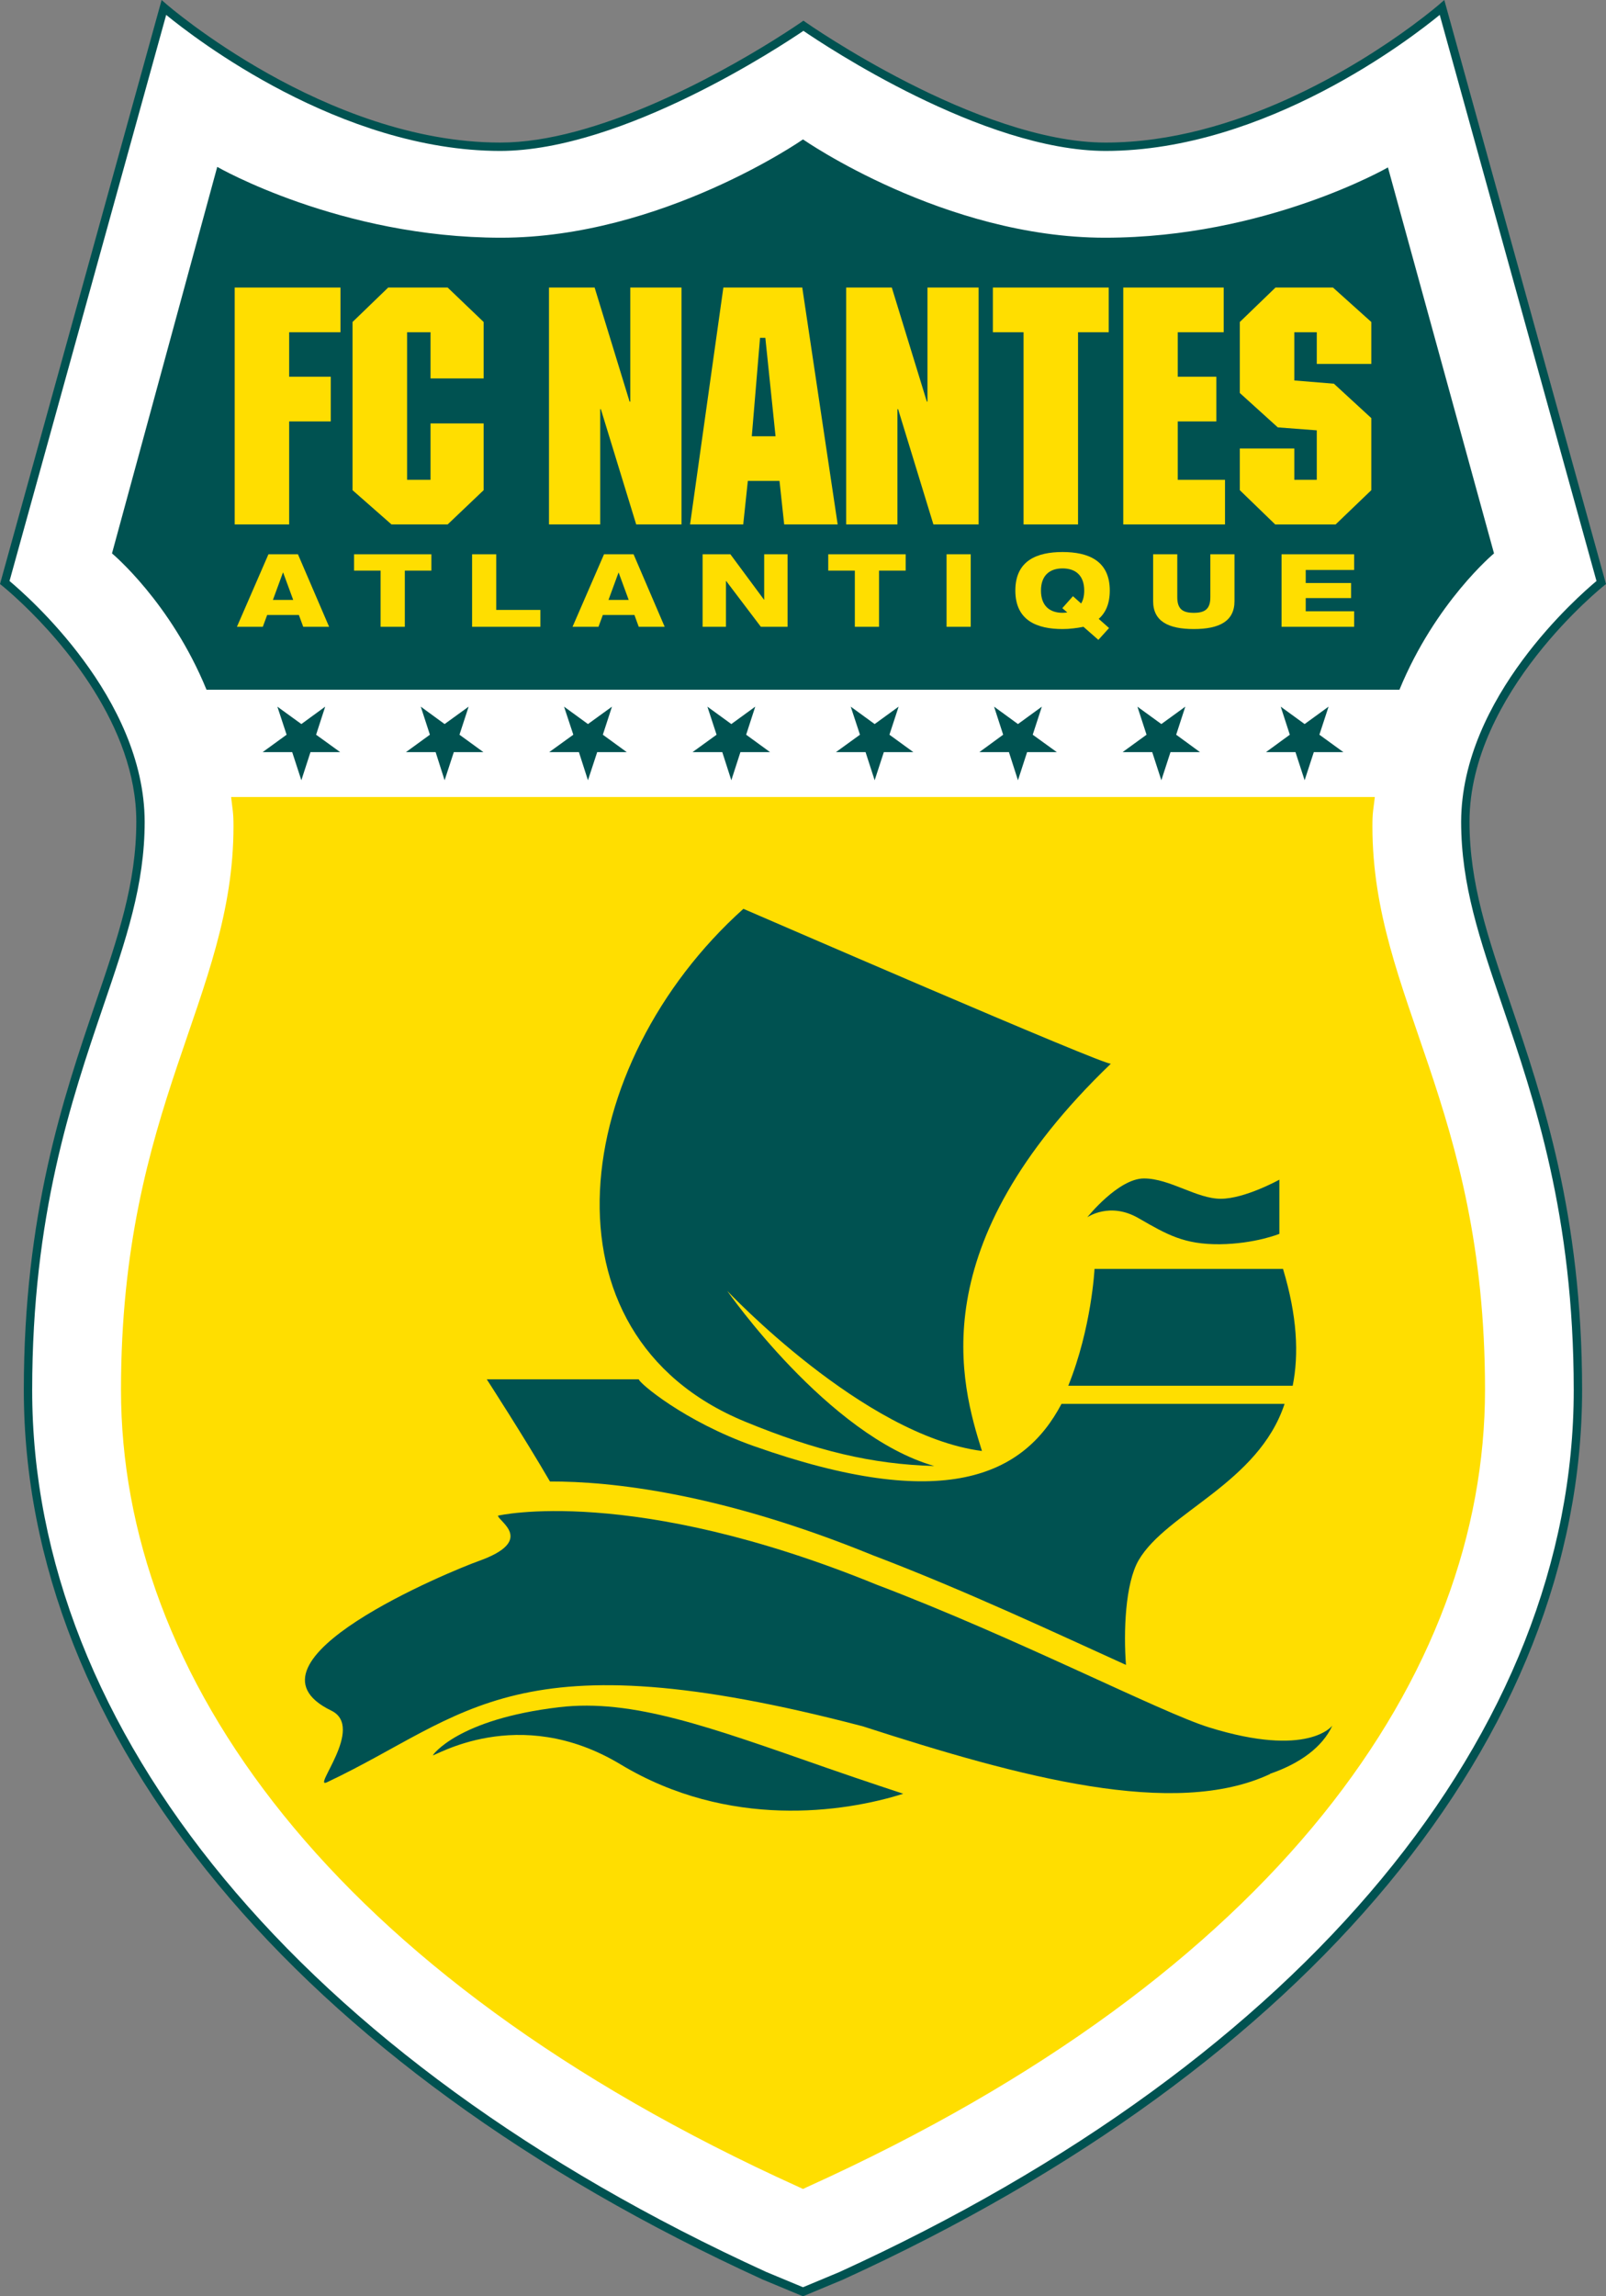 <?xml version="1.0" encoding="UTF-8"?>
<svg xmlns="http://www.w3.org/2000/svg" xmlns:xlink="http://www.w3.org/1999/xlink" width="404.88pt" height="578.57pt" viewBox="0 0 404.88 578.57" version="1.1">
<rect x="0" y="0" width="404.88" height="578.57" fill="#808080" stroke="none"/>
<defs>
<clipPath id="clip1">
  <path d="M 0 0 L 404.879 0 L 404.879 578.57 L 0 578.57 Z M 0 0 "/>
</clipPath>
</defs>
<g id="surface1">
<g clip-path="url(#clip1)" clip-rule="nonzero">
<path style=" stroke:none;fill-rule:nonzero;fill:rgb(0%,32.199%,31.799%);fill-opacity:1;" d="M 192.344 574.375 C 74.258 520.5 6.023 437.184 6.004 350.238 C 6 305.934 15.984 276.527 23.98 253.023 C 29.824 235.914 34.363 222.508 34.363 207.027 C 34.406 182.824 15.383 161.418 5.82 152.297 C 2.641 149.254 0.551 147.594 0.547 147.59 L 0 147.156 L 40.746 0 L 42.008 1.102 C 42.016 1.105 44.488 3.258 48.934 6.527 C 53.379 9.793 59.77 14.156 67.539 18.516 C 83.086 27.238 104.145 35.926 126.113 35.922 C 150.223 35.957 180.914 18.91 194.652 10.363 C 199.238 7.516 201.934 5.637 201.941 5.633 L 202.547 5.207 L 203.152 5.633 C 203.156 5.637 205.836 7.52 210.402 10.363 C 214.965 13.207 221.395 17.004 228.836 20.797 C 243.711 28.387 262.672 35.934 278.727 35.922 C 311.699 35.941 342.594 16.344 355.926 6.527 C 360.371 3.258 362.844 1.105 362.848 1.102 L 364.113 0 L 404.883 147.156 L 404.34 147.59 C 404.332 147.598 402.238 149.254 399.055 152.297 C 395.871 155.34 391.617 159.742 387.379 165.16 C 378.883 176.004 370.461 190.891 370.469 207.027 C 370.469 222.508 375.008 235.914 380.855 253.027 C 388.848 276.527 398.859 305.934 398.855 350.238 C 398.836 437.184 330.574 520.5 212.469 574.387 L 202.438 578.57 "/>
</g>
<path style=" stroke:none;fill-rule:nonzero;fill:rgb(100%,100%,100%);fill-opacity:1;" d="M 25.977 253.707 C 17.988 277.203 8.117 306.25 8.113 350.242 C 8.094 435.988 75.547 518.762 193.188 572.441 L 202.438 576.285 L 211.625 572.453 C 329.285 518.762 396.766 435.988 396.746 350.242 C 396.738 306.25 386.844 277.203 378.855 253.707 C 373.023 236.613 368.359 222.945 368.359 207.031 C 368.445 175.75 398.082 150.074 402.48 146.391 L 362.961 3.75 C 355.773 9.633 319.148 37.992 278.727 38.031 C 247.668 37.973 207.891 11.406 202.543 7.773 C 197.18 11.398 157.188 37.973 126.113 38.031 C 85.711 37.992 49.09 9.637 41.895 3.754 L 2.402 146.391 C 6.789 150.074 36.391 175.75 36.473 207.031 C 36.473 222.945 31.812 236.613 25.977 253.707 "/>
<path style=" stroke:none;fill-rule:nonzero;fill:rgb(100%,87.099%,0%);fill-opacity:1;" d="M 346.605 200.809 L 58.262 200.809 C 58.633 204.137 58.863 204.613 58.863 208.18 C 58.863 251.523 30.504 278.43 30.504 350.164 C 30.504 421.695 82.762 497.367 201.34 551.016 L 202.445 551.523 L 203.527 551.016 C 322.105 497.367 374.379 421.695 374.379 350.164 C 374.379 278.43 345.992 251.523 345.992 208.18 C 345.992 204.613 346.215 204.137 346.605 200.809 "/>
<path style=" stroke:none;fill-rule:nonzero;fill:rgb(0%,32.199%,31.799%);fill-opacity:1;" d="M 376.648 139.434 L 349.906 42.184 C 349.906 42.184 319.121 59.895 278.57 59.895 C 238.047 59.895 202.438 35.125 202.438 35.125 C 202.438 35.125 166.828 59.895 126.305 59.895 C 85.758 59.895 54.766 42.047 54.766 42.047 L 28.234 139.434 C 28.234 139.434 43.047 151.746 52.066 173.785 L 352.805 173.785 C 361.855 151.746 376.648 139.434 376.648 139.434 "/>
<path style=" stroke:none;fill-rule:nonzero;fill:rgb(0%,32.199%,31.799%);fill-opacity:1;" d="M 183.328 325.23 C 183.328 325.23 217.676 361.746 247.555 365.586 C 242.242 348.695 232.086 314.031 280.078 267.984 C 280.055 269.199 187.051 228.793 187.41 228.988 C 143.934 267.984 134.328 336.207 187.84 358.195 C 205.711 365.543 219.789 368.934 235.531 369.371 C 208.738 361.746 183.328 325.23 183.328 325.23 "/>
<path style=" stroke:none;fill-rule:nonzero;fill:rgb(0%,32.199%,31.799%);fill-opacity:1;" d="M 287.016 306.922 C 294.273 311.105 298.527 313.559 307.508 313.496 C 316.422 313.383 322.535 310.879 322.535 310.879 L 322.535 297.227 C 322.535 297.227 313.855 302.039 307.754 302.039 C 301.66 302.039 294.93 296.922 288.398 296.922 C 281.914 296.922 274.109 306.703 274.109 306.703 C 274.109 306.703 279.773 302.723 287.016 306.922 "/>
<path style=" stroke:none;fill-rule:nonzero;fill:rgb(0%,32.199%,31.799%);fill-opacity:1;" d="M 325.898 349.145 C 327.473 341.23 327.051 331.645 323.457 319.719 L 275.934 319.719 C 275.934 319.719 275.211 334.535 269.316 349.145 L 325.898 349.145 "/>
<path style=" stroke:none;fill-rule:nonzero;fill:rgb(0%,32.199%,31.799%);fill-opacity:1;" d="M 219.945 391.82 C 243.242 400.664 266.902 411.809 283.863 419.488 C 283.234 411.215 283.641 399.008 287.059 393.098 C 294.105 381.047 317.238 373.742 323.844 353.715 L 267.609 353.715 C 258.051 371.891 237.93 381.273 190.086 364.367 C 172.492 358.152 161.047 348.383 161.047 347.531 L 122.719 347.531 C 122.719 347.531 131.996 361.844 138.648 373.27 C 153.98 373.23 181.465 376.113 219.945 391.82 "/>
<path style=" stroke:none;fill-rule:nonzero;fill:rgb(0%,32.199%,31.799%);fill-opacity:1;" d="M 335.898 434.77 C 335.898 434.77 329.891 443.016 304.805 435.227 C 292.621 431.445 256.312 412.672 221.008 399.27 C 159.125 374.004 125.547 381.883 125.547 381.883 C 125.547 383.27 135.246 388.148 120.605 393.34 C 114.156 395.633 57.898 418.602 83.523 431.004 C 92.148 435.191 78.465 450.934 82.441 449.051 C 118.016 432.277 129.289 411.836 217.547 434.965 C 257.27 447.816 296.094 458.285 320.234 446.957 C 320.207 446.957 320.184 446.957 320.117 446.941 C 327.801 444.312 333.418 440.16 335.898 434.77 "/>
<path style=" stroke:none;fill-rule:nonzero;fill:rgb(0%,32.199%,31.799%);fill-opacity:1;" d="M 227.715 451.945 C 227.715 451.945 217.891 448.73 208.629 445.5 C 178.867 435.117 159.496 427.957 140.984 430.141 C 115.254 433.176 109.129 442.219 109.129 442.219 C 109.129 442.879 130.559 428.957 156.453 444.555 C 183.684 460.941 212.785 456.668 227.715 451.945 "/>
<path style=" stroke:none;fill-rule:nonzero;fill:rgb(0%,32.199%,31.799%);fill-opacity:1;" d="M 328.902 196.594 L 326.594 189.5 L 319.164 189.5 L 325.168 185.117 L 322.875 178.047 L 328.902 182.43 L 334.938 178.047 L 332.625 185.117 L 338.668 189.5 L 331.219 189.5 "/>
<path style=" stroke:none;fill-rule:nonzero;fill:rgb(0%,32.199%,31.799%);fill-opacity:1;" d="M 292.781 196.594 L 290.48 189.5 L 283.012 189.5 L 289.047 185.117 L 286.746 178.047 L 292.781 182.43 L 298.82 178.047 L 296.52 185.117 L 302.516 189.5 L 295.086 189.5 "/>
<path style=" stroke:none;fill-rule:nonzero;fill:rgb(0%,32.199%,31.799%);fill-opacity:1;" d="M 256.633 196.594 L 254.355 189.5 L 246.906 189.5 L 252.902 185.117 L 250.609 178.047 L 256.633 182.43 L 262.656 178.047 L 260.355 185.117 L 266.422 189.5 L 258.938 189.5 "/>
<path style=" stroke:none;fill-rule:nonzero;fill:rgb(0%,32.199%,31.799%);fill-opacity:1;" d="M 220.504 196.594 L 218.211 189.5 L 210.746 189.5 L 216.801 185.117 L 214.473 178.047 L 220.504 182.43 L 226.547 178.047 L 224.23 185.117 L 230.258 189.5 L 222.82 189.5 "/>
<path style=" stroke:none;fill-rule:nonzero;fill:rgb(0%,32.199%,31.799%);fill-opacity:1;" d="M 184.371 196.594 L 182.09 189.5 L 174.594 189.5 L 180.652 185.117 L 178.336 178.047 L 184.371 182.43 L 190.402 178.047 L 188.109 185.117 L 194.129 189.5 L 186.664 189.5 "/>
<path style=" stroke:none;fill-rule:nonzero;fill:rgb(0%,32.199%,31.799%);fill-opacity:1;" d="M 148.227 196.594 L 145.945 189.5 L 138.465 189.5 L 144.535 185.117 L 142.199 178.047 L 148.227 182.43 L 154.281 178.047 L 151.98 185.117 L 158 189.5 L 150.555 189.5 "/>
<path style=" stroke:none;fill-rule:nonzero;fill:rgb(0%,32.199%,31.799%);fill-opacity:1;" d="M 112.086 196.594 L 109.824 189.5 L 102.344 189.5 L 108.379 185.117 L 106.078 178.047 L 112.086 182.43 L 118.145 178.047 L 115.836 185.117 L 121.863 189.5 L 114.41 189.5 "/>
<path style=" stroke:none;fill-rule:nonzero;fill:rgb(0%,32.199%,31.799%);fill-opacity:1;" d="M 75.973 196.594 L 73.664 189.5 L 66.215 189.5 L 72.254 185.117 L 69.926 178.047 L 75.973 182.43 L 81.984 178.047 L 79.691 185.117 L 85.754 189.5 L 78.273 189.5 "/>
<path style=" stroke:none;fill-rule:nonzero;fill:rgb(100%,87.099%,0%);fill-opacity:1;" d="M 85.832 83.707 L 72.898 83.707 L 72.898 94.922 L 83.383 94.922 L 83.383 106.18 L 72.898 106.18 L 72.898 132.133 L 59.168 132.133 L 59.168 72.449 L 85.832 72.449 "/>
<path style=" stroke:none;fill-rule:nonzero;fill:rgb(100%,87.099%,0%);fill-opacity:1;" d="M 121.926 95.352 L 108.539 95.352 L 108.539 83.707 L 102.629 83.707 L 102.629 120.895 L 108.539 120.895 L 108.539 106.684 L 121.926 106.684 L 121.926 123.504 L 112.855 132.133 L 98.695 132.133 L 88.875 123.504 L 88.875 81.129 L 97.863 72.449 L 112.855 72.449 L 121.926 81.129 "/>
<path style=" stroke:none;fill-rule:nonzero;fill:rgb(100%,87.099%,0%);fill-opacity:1;" d="M 171.809 132.133 L 160.387 132.133 L 151.48 103.094 L 151.316 103.094 L 151.316 132.133 L 138.402 132.133 L 138.402 72.449 L 149.906 72.449 L 158.723 101.191 L 158.902 101.191 L 158.902 72.449 L 171.809 72.449 "/>
<path style=" stroke:none;fill-rule:nonzero;fill:rgb(100%,87.099%,0%);fill-opacity:1;" d="M 192.945 85.125 L 191.609 85.125 L 189.531 109.918 L 195.52 109.918 Z M 211.18 132.133 L 197.695 132.133 L 196.516 121.176 L 188.531 121.176 L 187.371 132.133 L 173.969 132.133 L 182.363 72.449 L 202.254 72.449 "/>
<path style=" stroke:none;fill-rule:nonzero;fill:rgb(100%,87.099%,0%);fill-opacity:1;" d="M 246.715 132.133 L 235.316 132.133 L 226.418 103.094 L 226.246 103.094 L 226.246 132.133 L 213.328 132.133 L 213.328 72.449 L 224.828 72.449 L 233.66 101.191 L 233.816 101.191 L 233.816 72.449 L 246.715 72.449 "/>
<path style=" stroke:none;fill-rule:nonzero;fill:rgb(100%,87.099%,0%);fill-opacity:1;" d="M 279.508 83.707 L 271.781 83.707 L 271.781 132.133 L 258.043 132.133 L 258.043 83.707 L 250.309 83.707 L 250.309 72.449 L 279.508 72.449 "/>
<path style=" stroke:none;fill-rule:nonzero;fill:rgb(100%,87.099%,0%);fill-opacity:1;" d="M 308.496 83.707 L 296.918 83.707 L 296.918 94.922 L 306.648 94.922 L 306.648 106.18 L 296.918 106.18 L 296.918 120.895 L 308.828 120.895 L 308.828 132.133 L 283.18 132.133 L 283.18 72.449 L 308.496 72.449 "/>
<path style=" stroke:none;fill-rule:nonzero;fill:rgb(100%,87.099%,0%);fill-opacity:1;" d="M 336.047 72.449 L 345.711 81.129 L 345.711 91.695 L 331.965 91.695 L 331.965 83.707 L 326.301 83.707 L 326.301 95.859 L 336.289 96.68 L 345.711 105.344 L 345.711 123.504 L 336.715 132.137 L 321.484 132.137 L 312.562 123.504 L 312.562 113.004 L 326.301 113.004 L 326.301 120.895 L 331.965 120.895 L 331.965 108.426 L 322.137 107.68 L 312.562 99.016 L 312.562 81.129 L 321.559 72.449 "/>
<path style=" stroke:none;fill-rule:nonzero;fill:rgb(100%,87.099%,0%);fill-opacity:1;" d="M 71.391 144.277 L 71.324 144.277 L 68.801 151.16 L 73.922 151.16 Z M 67.672 139.66 L 75.117 139.66 L 82.969 157.926 L 76.445 157.926 L 75.348 154.945 L 67.355 154.945 L 66.254 157.926 L 59.73 157.926 "/>
<path style=" stroke:none;fill-rule:nonzero;fill:rgb(100%,87.099%,0%);fill-opacity:1;" d="M 89.262 139.66 L 108.754 139.66 L 108.754 143.77 L 102.059 143.77 L 102.059 157.926 L 95.949 157.926 L 95.949 143.77 L 89.262 143.77 "/>
<path style=" stroke:none;fill-rule:nonzero;fill:rgb(100%,87.099%,0%);fill-opacity:1;" d="M 119.016 139.66 L 125.102 139.66 L 125.102 153.672 L 136.234 153.672 L 136.234 157.926 L 119.016 157.926 "/>
<path style=" stroke:none;fill-rule:nonzero;fill:rgb(100%,87.099%,0%);fill-opacity:1;" d="M 155.969 144.277 L 155.926 144.277 L 153.402 151.16 L 158.5 151.16 Z M 152.273 139.66 L 159.727 139.66 L 167.57 157.926 L 161.031 157.926 L 159.941 154.945 L 151.977 154.945 L 150.879 157.926 L 144.34 157.926 "/>
<path style=" stroke:none;fill-rule:nonzero;fill:rgb(100%,87.099%,0%);fill-opacity:1;" d="M 177.129 139.66 L 184.137 139.66 L 192.613 151.102 L 192.656 151.102 L 192.656 139.66 L 198.547 139.66 L 198.547 157.926 L 191.816 157.926 L 183.074 146.391 L 183.016 146.391 L 183.016 157.926 L 177.129 157.926 "/>
<path style=" stroke:none;fill-rule:nonzero;fill:rgb(100%,87.099%,0%);fill-opacity:1;" d="M 208.805 139.66 L 228.324 139.66 L 228.324 143.77 L 221.609 143.77 L 221.609 157.926 L 215.508 157.926 L 215.508 143.77 L 208.805 143.77 "/>
<path style=" stroke:none;fill-rule:nonzero;fill:rgb(100%,87.099%,0%);fill-opacity:1;" d="M 238.633 157.926 L 244.723 157.926 L 244.723 139.656 L 238.633 139.656 Z M 238.633 157.926 "/>
<path style=" stroke:none;fill-rule:nonzero;fill:rgb(100%,87.099%,0%);fill-opacity:1;" d="M 267.816 153.23 L 270.496 150.215 L 272.559 152.051 C 273.078 151.211 273.336 150.133 273.336 148.797 C 273.336 144.98 271.141 143.215 267.883 143.215 C 264.633 143.215 262.434 144.98 262.434 148.797 C 262.434 152.641 264.633 154.402 267.883 154.402 C 268.277 154.402 268.66 154.363 269.066 154.309 Z M 273.145 157.926 C 272.309 158.094 271.445 158.238 270.57 158.328 C 269.648 158.441 268.805 158.492 267.883 158.492 C 261.434 158.492 255.973 156.363 255.973 148.797 C 255.973 141.223 261.434 139.086 267.883 139.086 C 274.305 139.086 279.781 141.223 279.781 148.797 C 279.781 152.148 278.711 154.43 276.988 155.926 L 279.598 158.238 L 276.902 161.219 L 273.145 157.926 "/>
<path style=" stroke:none;fill-rule:nonzero;fill:rgb(100%,87.099%,0%);fill-opacity:1;" d="M 290.711 139.66 L 296.797 139.66 L 296.797 150.48 C 296.797 153.461 298.164 154.406 300.961 154.406 C 303.762 154.406 305.133 153.461 305.133 150.48 L 305.133 139.66 L 311.219 139.66 L 311.219 151.473 C 311.219 156.516 307.414 158.492 300.961 158.492 C 294.504 158.492 290.711 156.516 290.711 151.473 L 290.711 139.66 "/>
<path style=" stroke:none;fill-rule:nonzero;fill:rgb(100%,87.099%,0%);fill-opacity:1;" d="M 323.086 139.66 L 341.383 139.66 L 341.383 143.605 L 329.18 143.605 L 329.18 146.895 L 340.617 146.895 L 340.617 150.691 L 329.18 150.691 L 329.18 154.016 L 341.383 154.016 L 341.383 157.926 L 323.086 157.926 "/>
</g>
</svg>
